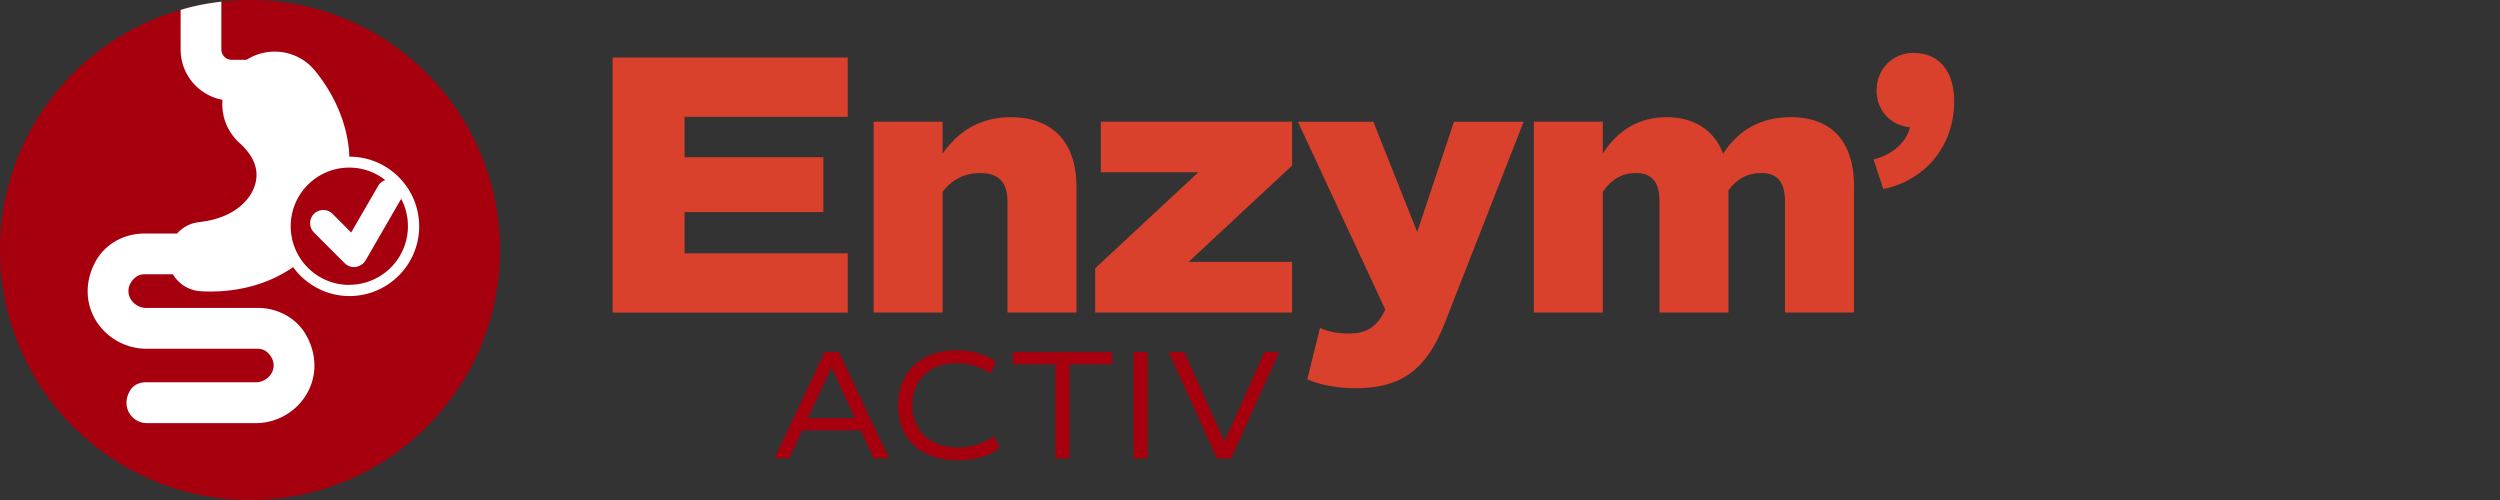 <?xml version="1.0" encoding="UTF-8"?>
<svg data-bbox="0 0 187.6 48" viewBox="0 0 240 48" xmlns="http://www.w3.org/2000/svg" data-type="color">
    <rect x="0" y="0" width="240" height="48" fill="#333333" stroke="none"/>
    <g>
        <path d="M82.61 41.31h-5.59L75.76 44h-1.41l4.81-10.2h1.37L85.34 44h-1.47l-1.26-2.69Zm-5.05-1.17h4.51l-2.25-4.87-2.26 4.87Z" fill="#a6000e" data-color="1"/>
        <path d="M86.21 38.92c0-3.19 2.19-5.29 5.64-5.29 1.42 0 2.7.36 3.76 1.08l-.5 1.14c-1.04-.67-2.14-.99-3.29-.99-2.59 0-4.24 1.62-4.24 4.05s1.71 4.05 4.41 4.05c1.29 0 2.42-.36 3.42-1.1l.57 1.14c-.95.75-2.46 1.19-4.07 1.19-3.49 0-5.71-2.06-5.71-5.27Z" fill="#a6000e" data-color="1"/>
        <path d="M106.76 34.97h-4.09V44h-1.35v-9.03h-4.09V33.8h9.54v1.17Z" fill="#a6000e" data-color="1"/>
        <path d="M108.82 33.8h1.35V44h-1.35V33.8Z" fill="#a6000e" data-color="1"/>
        <path d="M122.8 33.8 118.18 44h-1.36l-4.62-10.2h1.49l3.85 8.59 3.84-8.59h1.42Z" fill="#a6000e" data-color="1"/>
        <path d="M65.72 11.21v3.89h13.32v5.26H65.72v3.96h15.66v5.69H58.81V5.52h22.57v5.69H65.72Z" fill="#da412c" data-color="2"/>
        <path d="M103.34 17.91V30h-6.62V19.35c0-1.87-.86-2.74-2.63-2.74-1.44 0-2.66.58-3.6 1.8V30h-6.62V11.68h6.62v3.06c1.66-2.34 3.82-3.49 6.55-3.49 4.03 0 6.3 2.45 6.3 6.66Z" fill="#da412c" data-color="2"/>
        <path d="m124.04 15.89-9.93 9.25h9.93V30h-18.9v-4.25l9.9-9.21h-9.36v-4.86h18.36v4.21Z" fill="#da412c" data-color="2"/>
        <path d="m146.27 11.68-7.6 19.4c-1.73 4.39-4.14 6.19-8.53 6.19-1.8 0-3.42-.32-4.64-.86l1.22-4.93c.72.36 1.69.54 2.74.54 1.73 0 2.7-.58 3.53-2.3l-8.39-18.03h7.24l4.21 10.58 3.53-10.58h6.7Z" fill="#da412c" data-color="2"/>
        <path d="M177.98 17.91V30h-6.62V19.35c0-1.87-.72-2.74-2.3-2.74-1.33 0-2.34.58-3.13 1.66V30h-6.62V19.35c0-1.87-.72-2.74-2.27-2.74-1.29 0-2.34.58-3.17 1.8V30h-6.62V11.68h6.62v3.06c1.51-2.34 3.56-3.49 6.16-3.49s4.57 1.26 5.4 3.53v-.04c1.48-2.27 3.6-3.49 6.48-3.49 4.03 0 6.08 2.45 6.08 6.66Z" fill="#da412c" data-color="2"/>
        <path d="M187.6 9.73c0 4.21-2.7 7.56-6.8 8.42l-.94-2.84c1.84-.47 3.17-1.66 3.49-3.1-1.84-.14-3.2-1.62-3.2-3.53 0-2.02 1.51-3.6 3.53-3.6 2.45 0 3.92 1.73 3.92 4.64Z" fill="#da412c" data-color="2"/>
        <path d="M48 24c0 13.26-10.75 24-24 24S0 37.26 0 24C0 13.07 7.31 3.83 17.32.95c1.27-.37 2.57-.63 3.91-.79C22.14.05 23.06 0 24 0c13.25 0 24 10.75 24 24Z" fill="#a6000e" data-color="1"/>
        <path d="M33.53 15.03c0-.21-.01-.42-.03-.63-.26-2.73-1.43-5.23-2.94-7.21l-.23-.29c-.18-.23-.39-.45-.61-.66-1.71-1.54-4.19-1.68-6.05-.5h-1.43c-.55 0-.99-.45-.99-1V.16c-1.34.15-2.65.41-3.91.79v3.8c0 2.41 1.73 4.41 4.02 4.83-.13 1.51.43 3.07 1.65 4.16.71.64 1.19 1.31 1.43 1.99.25.69.26 1.46-.04 2.25-.29.79-.91 1.57-1.79 2.16-.88.6-2.03 1-3.31 1.16l-.23.03c-.82.1-1.55.5-2.07 1.09h-3.16c-1.92 0-3.75.99-4.67 2.69-1.29 2.36-.87 4.95.83 6.67a5.71 5.71 0 0 0 4.04 1.7h10.69c.32 0 .64.1.88.3.86.73.83 1.75.2 2.39-.33.33-.78.53-1.24.53H13.95c-.58 0-1.14.27-1.45.77-.95 1.55.14 3.15 1.6 3.15h10.47c1.5 0 2.97-.62 4.03-1.7 1.7-1.73 2.12-4.32.83-6.68-.92-1.69-2.75-2.68-4.67-2.68H14.03c-.46 0-.91-.19-1.24-.53-.63-.65-.66-1.66.2-2.39.24-.21.56-.31.88-.31h2.73c.55.93 1.53 1.57 2.69 1.63 2.16.12 4.47-.17 6.67-1.11a13.3 13.3 0 0 0 2.18-1.2c1.22 1.67 3.19 2.77 5.41 2.77 3.69 0 6.69-3 6.69-6.69s-3-6.69-6.69-6.69Zm0 12.32c-3.11 0-5.62-2.52-5.62-5.63s2.51-5.63 5.62-5.63c1.31 0 2.51.45 3.46 1.2-.28.09-.53.28-.69.56l-2.59 4.47-1.78-1.79c-.49-.49-1.29-.49-1.79 0-.49.49-.49 1.29 0 1.79l2.95 2.95s.02.01.03.02c.03.03.07.06.1.09s.07.05.11.07c0 0 .02.01.03.02.02.01.03.01.05.02.07.04.13.07.21.09l.09.03c.09.02.18.03.27.03h.01c.09 0 .19-.02.29-.04.03 0 .05-.01.08-.03.07-.02.13-.05.2-.08.03-.01.05-.03.08-.04.07-.05.14-.09.21-.15 0-.01.02-.02.03-.03.07-.07.13-.15.19-.24l.02-.02 3.41-5.9s0-.02.01-.03a5.63 5.63 0 0 1-4.98 8.26Z" fill="#ffffff" data-color="3"/>
    </g>
</svg>
